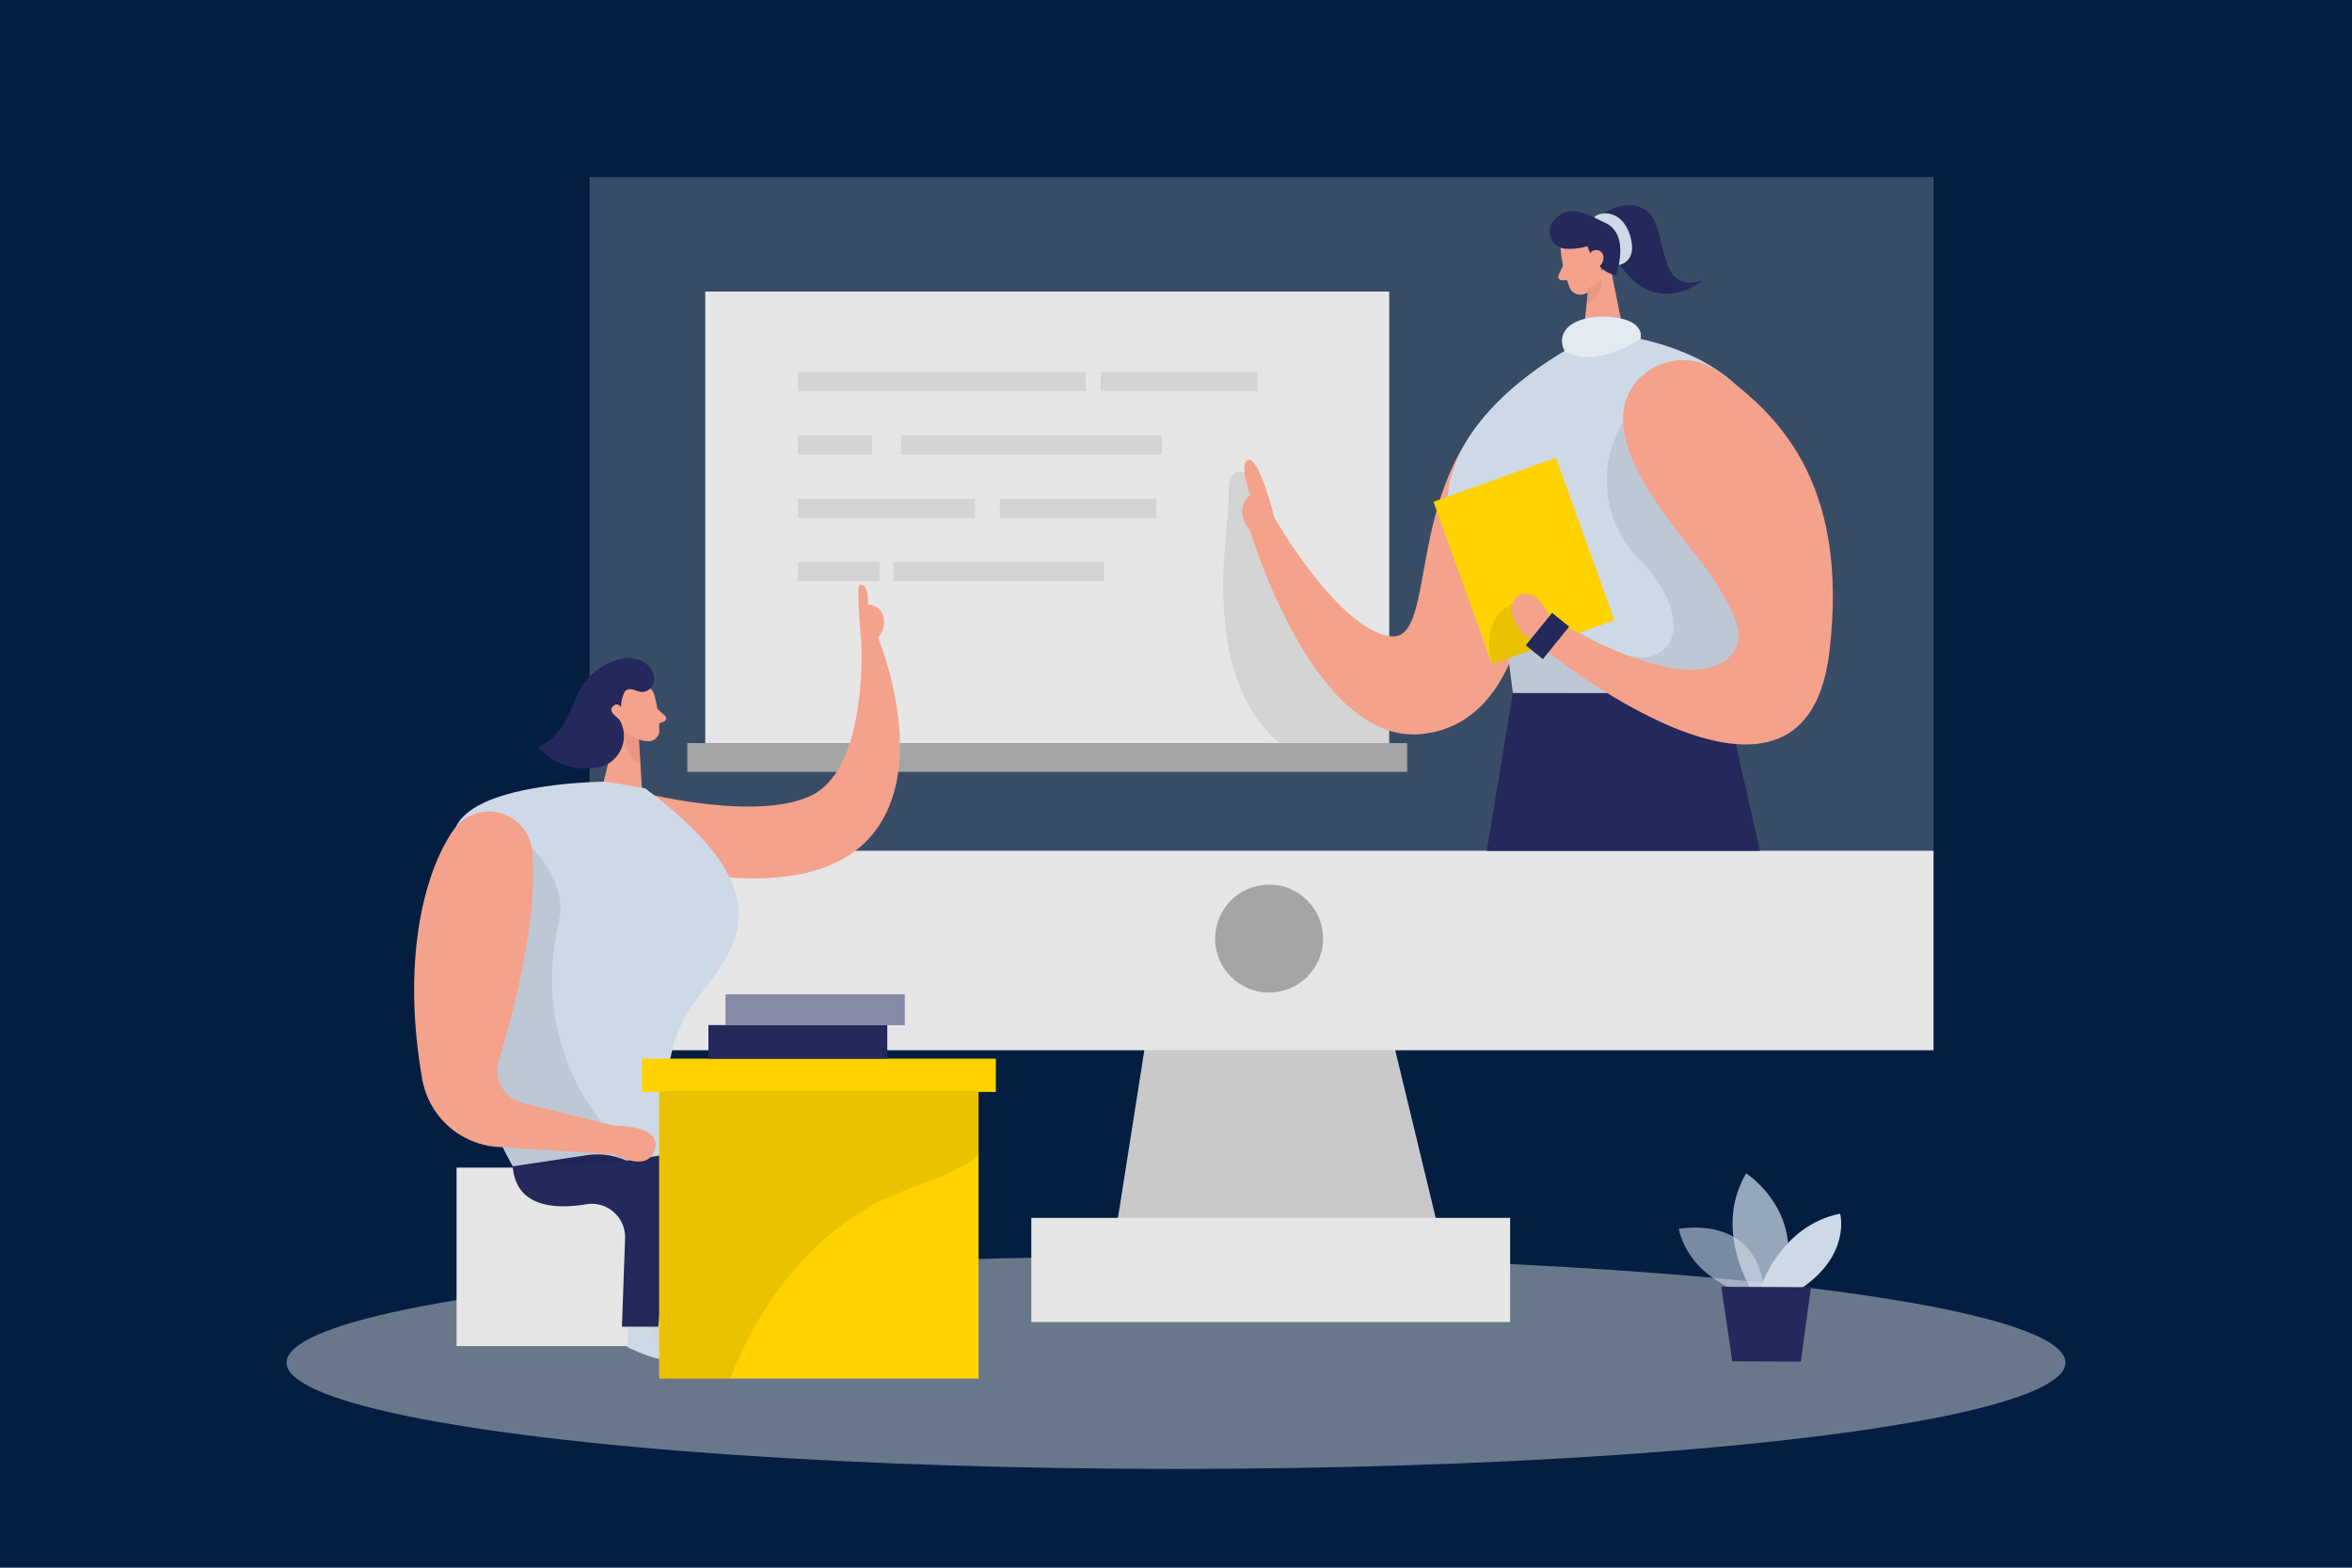 <?xml version="1.0" encoding="UTF-8"?> <svg xmlns="http://www.w3.org/2000/svg" id="Ebene_1" data-name="Ebene 1" viewBox="0 0 1500 1000"><defs><style> .cls-1 { fill: #041e42; } .cls-2, .cls-5 { fill: #e6e6e6; } .cls-11, .cls-13, .cls-14, .cls-15, .cls-2, .cls-3, .cls-8 { isolation: isolate; } .cls-2 { opacity: 0.45; } .cls-3, .cls-4 { fill: #c9c9c9; } .cls-3 { opacity: 0.27; } .cls-6 { fill: #a5a5a5; } .cls-7 { fill: #24285b; } .cls-8 { opacity: 0.08; } .cls-14, .cls-15, .cls-9 { fill: #ced9e7; } .cls-10 { fill: #f4a28c; } .cls-11 { fill: #ce8172; opacity: 0.31; } .cls-12 { fill: #ffd200; } .cls-13 { fill: #fff; opacity: 0.46; } .cls-14 { opacity: 0.58; } .cls-15 { opacity: 0.73; } </style></defs><g><rect class="cls-1" x="-7288.5" y="-1654.5" width="9625" height="9685"></rect><path d="M2336-1654V8030H-7288V-1654H2336m1-1H-7289V8031H2337V-1655Z"></path></g><g><ellipse class="cls-2" cx="750" cy="869.18" rx="567.27" ry="67.82"></ellipse><rect class="cls-3" x="376.01" y="113" width="857.11" height="556.9"></rect><polygon class="cls-4" points="739.82 606.3 707.28 813.1 924.38 813.1 874.46 606.3 739.82 606.3"></polygon><rect class="cls-5" x="376.01" y="542.7" width="857.11" height="127.2"></rect><circle class="cls-6" cx="809.37" cy="598.7" r="34.43"></circle><rect class="cls-5" x="657.72" y="776.86" width="305.36" height="66.45"></rect><path class="cls-7" d="M1017.91,139.31s18.18-15.37,32.46-4.67,4.59,54.15,35.68,44.25c0,0-33.79,28.16-57.44-17.74Z"></path><rect class="cls-5" x="449.79" y="185.97" width="436.18" height="288.06"></rect><rect class="cls-6" x="438.32" y="474.03" width="459.11" height="18.34"></rect><path class="cls-8" d="M886,444v30H816c-52.29-44.25-31.82-138.78-32.42-156.24-.77-22.77,10-16.09,10-16.09L809.94,346l23.13,57.81Z"></path><path class="cls-9" d="M1032.39,169.08s12.35-1.73,7.28-18.59-19.07-16.09-23.05-11.79Z"></path><path class="cls-10" d="M995.38,159.94a91.88,91.88,0,0,0,5.79,23.78,7.41,7.41,0,0,0,9.85,3.54h0a16.1,16.1,0,0,0,10.22-14.48l1.93-13.48a13.2,13.2,0,0,0-8.41-12.75C1005.64,142.24,994.13,151.09,995.38,159.94Z"></path><polygon class="cls-10" points="1026.32 166.78 1035.89 214.09 1009.46 217.51 1013 182.63 1026.32 166.78"></polygon><path class="cls-10" d="M997,169.12l-3,6.35a2.34,2.34,0,0,0,1.1,3.11,2.39,2.39,0,0,0,1.08.23h5.71Z"></path><path class="cls-11" d="M1012.92,183.6a17.88,17.88,0,0,0,8.05-5.23s3,10.14-9.1,15.24Z"></path><path class="cls-10" d="M1025.31,167s-1-5.59,3.3-5.95,5.71,7.68,0,9.53Z"></path><path class="cls-7" d="M998.4,158.7a43.25,43.25,0,0,0,14-1.65s4.87,16.09,18.18,18.54c0,0,9.49-25.66-6.6-33.35-13.43-6.43-23.57-12.34-32.82-1.81a11,11,0,0,0,7.2,18.27Z"></path><path class="cls-10" d="M976.23,359.63s-.84,101.69-69.71,108.61S797.39,338.83,797.39,338.83s-11.75-13.8,0-23c0,0-8-21.4-1-22.44s16.33,36.72,16.33,36.72,40,70.24,73.3,75.67S891.76,301.58,966.74,248,976.23,359.63,976.23,359.63Z"></path><path class="cls-10" d="M1013.16,165.66s0-6.6,5.23-6.16,6.08,8.05,0,11.79Z"></path><path class="cls-9" d="M1035.89,214.09l-26.43,3.42s-143.08,68.67-61.18,165.37A54.87,54.87,0,0,1,961,411.32l7.4,59.37h107.4S1231.07,248.76,1035.89,214.09Z"></path><path class="cls-8" d="M1035.13,269.08a71.76,71.76,0,0,0,11.1,88.5c41.19,43.12,17.3,80.73-29.61,51.21s-54.55,8.93-54.55,8.93l2.78,24.13,73.09-.8,81,.32,28.48-67.58Z"></path><rect class="cls-12" x="930.41" y="302.76" width="82.99" height="110.14" transform="translate(-63.75 350.38) rotate(-19.8)"></rect><path class="cls-8" d="M968.11,383.64s-25.26,5.68-16.62,40l43.57-15.29Z"></path><polygon class="cls-7" points="1122.42 542.74 1099.65 442.05 964.85 442.05 948.2 542.74 1122.42 542.74"></polygon><path class="cls-10" d="M1035.13,269.08c-1.69-31.74,35.15-50.61,60.9-32,34.75,25.14,84.07,67.94,70.64,179.13-16.34,134.84-185.41-4.91-185.41-4.91l7-17.78s92.92,58.09,117.87,21.64c7.68-11.22-2.86-28.16-10.75-41.63C1081.06,349.25,1037.14,307.78,1035.13,269.08Z"></path><path class="cls-10" d="M988.26,393.54s-7-18.18-18.58-14.16-3.22,28.16,11.58,29.57Z"></path><path class="cls-9" d="M1046.23,216.18s3.66-11.42-17.42-13.8-37.93,6.56-31,21.48C997.8,223.86,1013.73,236.54,1046.23,216.18Z"></path><path class="cls-13" d="M1046.23,216.18s3.66-11.42-17.42-13.8-37.93,6.56-31,21.48C997.8,223.86,1013.73,236.54,1046.23,216.18Z"></path><rect class="cls-7" x="973.59" y="398.69" width="26.63" height="14" transform="translate(50.82 917.84) rotate(-51.03)"></rect><rect class="cls-8" x="701.97" y="237.22" width="99.96" height="12.35"></rect><rect class="cls-8" x="508.84" y="237.22" width="183.55" height="12.35"></rect><rect class="cls-8" x="508.84" y="277.65" width="47.31" height="12.35"></rect><rect class="cls-8" x="574.61" y="277.65" width="166.38" height="12.35"></rect><rect class="cls-8" x="508.84" y="318.03" width="113.04" height="12.35"></rect><rect class="cls-8" x="637.61" y="318.03" width="99.96" height="12.35"></rect><rect class="cls-8" x="508.84" y="358.42" width="52.09" height="12.35"></rect><rect class="cls-8" x="569.83" y="358.42" width="134.2" height="12.35"></rect><path class="cls-14" d="M1112.28,825.13s-34.23-9.37-41.67-41.23c0,0,53.05-10.74,54.58,44.05Z"></path><path class="cls-15" d="M1116.5,821.71s-23.93-37.81-2.89-73.21c0,0,40.22,25.62,22.44,73.29Z"></path><path class="cls-9" d="M1122.66,821.75s12.63-39.94,50.89-47.55c0,0,7.16,25.95-24.78,47.67Z"></path><polygon class="cls-7" points="1097.8 820.83 1104.76 868.33 1148.48 868.53 1154.96 821.07 1097.8 820.83"></polygon><path class="cls-10" d="M403.17,504.08s76.75,20.76,113.64,3.66,32.5-97.35,32.5-97.35-2.94-34.67-1.45-36.68,6.24,0,5.67,12.07a10.12,10.12,0,0,1,9.94,7.72,14.75,14.75,0,0,1-3.5,13.19s36.73,87.94-9,131.38-147.83,9.86-147.83,9.86Z"></path><path class="cls-10" d="M417.41,443.74a84.69,84.69,0,0,1,3.09,22.61,6.87,6.87,0,0,1-7.29,6.44h-.07a15.16,15.16,0,0,1-13.83-9.1l-6.24-11.1a12.35,12.35,0,0,1,2.94-14C402.6,431.8,415.6,435.58,417.41,443.74Z"></path><polygon class="cls-10" points="395.64 455.37 384.86 499.13 409.4 503.36 407.43 470.65 395.64 455.37"></polygon><path class="cls-10" d="M419.3,452.19l4.87,4.42a2.22,2.22,0,0,1,.07,3.13,2.27,2.27,0,0,1-.8.54l-5,1.93Z"></path><path class="cls-11" d="M407.51,471.58a34.89,34.89,0,0,1-10.66-7.28s.48,18,11.59,23.25Z"></path><path class="cls-10" d="M403.77,456.21s-1.09-5.19-4.91-4-2.33,8.65,3.1,8.33Z"></path><path class="cls-10" d="M396,450.86s-6.68-4-9.18,1.33,5,9.49,10.06,6.28A11,11,0,0,1,396,450.86Z"></path><rect class="cls-5" x="291.18" y="744.8" width="159.3" height="113.84"></rect><polygon class="cls-8" points="408.44 858.64 416.12 758.39 448.06 763.26 457.59 801.72 450.51 858.64 408.44 858.64"></polygon><path class="cls-9" d="M412.46,845.48s3.42,9.5,12.07,10.22,10.82,9.09,3.09,11.31S400,859.24,400,859.24l.56-12.35Z"></path><path class="cls-9" d="M411.49,502.88,387,498.61s-81.58,0-95.86,28.16S279.79,658.71,327,744l96.54,2.82s-5.39-62.71,12.63-96.87S516.69,581.32,411.49,502.88Z"></path><path class="cls-7" d="M327,744l47.26-7.12A45.29,45.29,0,0,1,426,786.23l-6.2,60.06H396.65l2-56.32a21.28,21.28,0,0,0-20.47-22.06,21.8,21.8,0,0,0-4.19.26C353.89,771.51,329,770.1,327,744Z"></path><path class="cls-9" d="M460.57,845.48S464,855,472.64,855.7s10.82,9.09,3.1,11.31-27.6-7.77-27.6-7.77l.56-12.35Z"></path><path class="cls-8" d="M335.26,536.71s26.8,23.49,21.41,49.39c-.85,4.23-1.77,9.3-2.66,14.81a148,148,0,0,0,34.72,121.2l16.89,19.31L327,744l-6.72-13.15-36.69-61.06Z"></path><path class="cls-7" d="M375.09,744l47.26-7.12a45.27,45.27,0,0,1,51.51,38,46,46,0,0,1,.27,11.36l-6.2,60.06H444.76l2-56.32a21.28,21.28,0,0,0-20.47-22.06,21.8,21.8,0,0,0-4.19.26C402,771.51,377.1,770.1,375.09,744Z"></path><path class="cls-10" d="M392,718.09l-56.31-14a21.46,21.46,0,0,1-17.5-27.56C328,644,343.35,585.06,339.41,543a27.64,27.64,0,0,0-50-13.8c-17.9,25.19-33.83,80.82-20.12,159.22a52.5,52.5,0,0,0,48.28,43.2L392,736.35s21.4,12.27,25.71-3.38S392,718.09,392,718.09Z"></path><path class="cls-7" d="M403.77,440h.48a26.59,26.59,0,0,0,4.79,1.41,8,8,0,0,0,7.8-5.67,11.05,11.05,0,0,0-2.25-9.78c-6.15-7.76-16.85-7.44-25.1-3.46a40.81,40.81,0,0,0-21.88,21.77,114.94,114.94,0,0,1-9.78,20.11A37.06,37.06,0,0,1,343,476.65,40.19,40.19,0,0,0,376.46,490a20.51,20.51,0,0,0,18.74-30.65c-1.65-2.37-8.65-5.71-3.46-9.53,1.57-1.13,4.31,0,4.27,1.81a24.12,24.12,0,0,1,1.65-8.77,5.88,5.88,0,0,1,1.77-2.62A5.12,5.12,0,0,1,403.77,440Z"></path><rect class="cls-12" x="420.38" y="696.53" width="203.71" height="182.83"></rect><rect class="cls-12" x="409.4" y="675.29" width="225.71" height="21.24"></rect><path class="cls-8" d="M624.09,696.53V737a95.23,95.23,0,0,1-9,6c-15,8.81-32.18,13.31-48,20.51C526.82,781.6,495.89,816.64,476.1,856c-3.82,7.61-7.28,15.41-10.38,23.29H420.38V696.53Z"></path><rect class="cls-7" x="451.8" y="653.89" width="114.08" height="21.4"></rect><rect class="cls-7" x="462.82" y="634.34" width="114.08" height="19.55"></rect><rect class="cls-13" x="462.82" y="634.34" width="114.08" height="19.55"></rect></g></svg> 